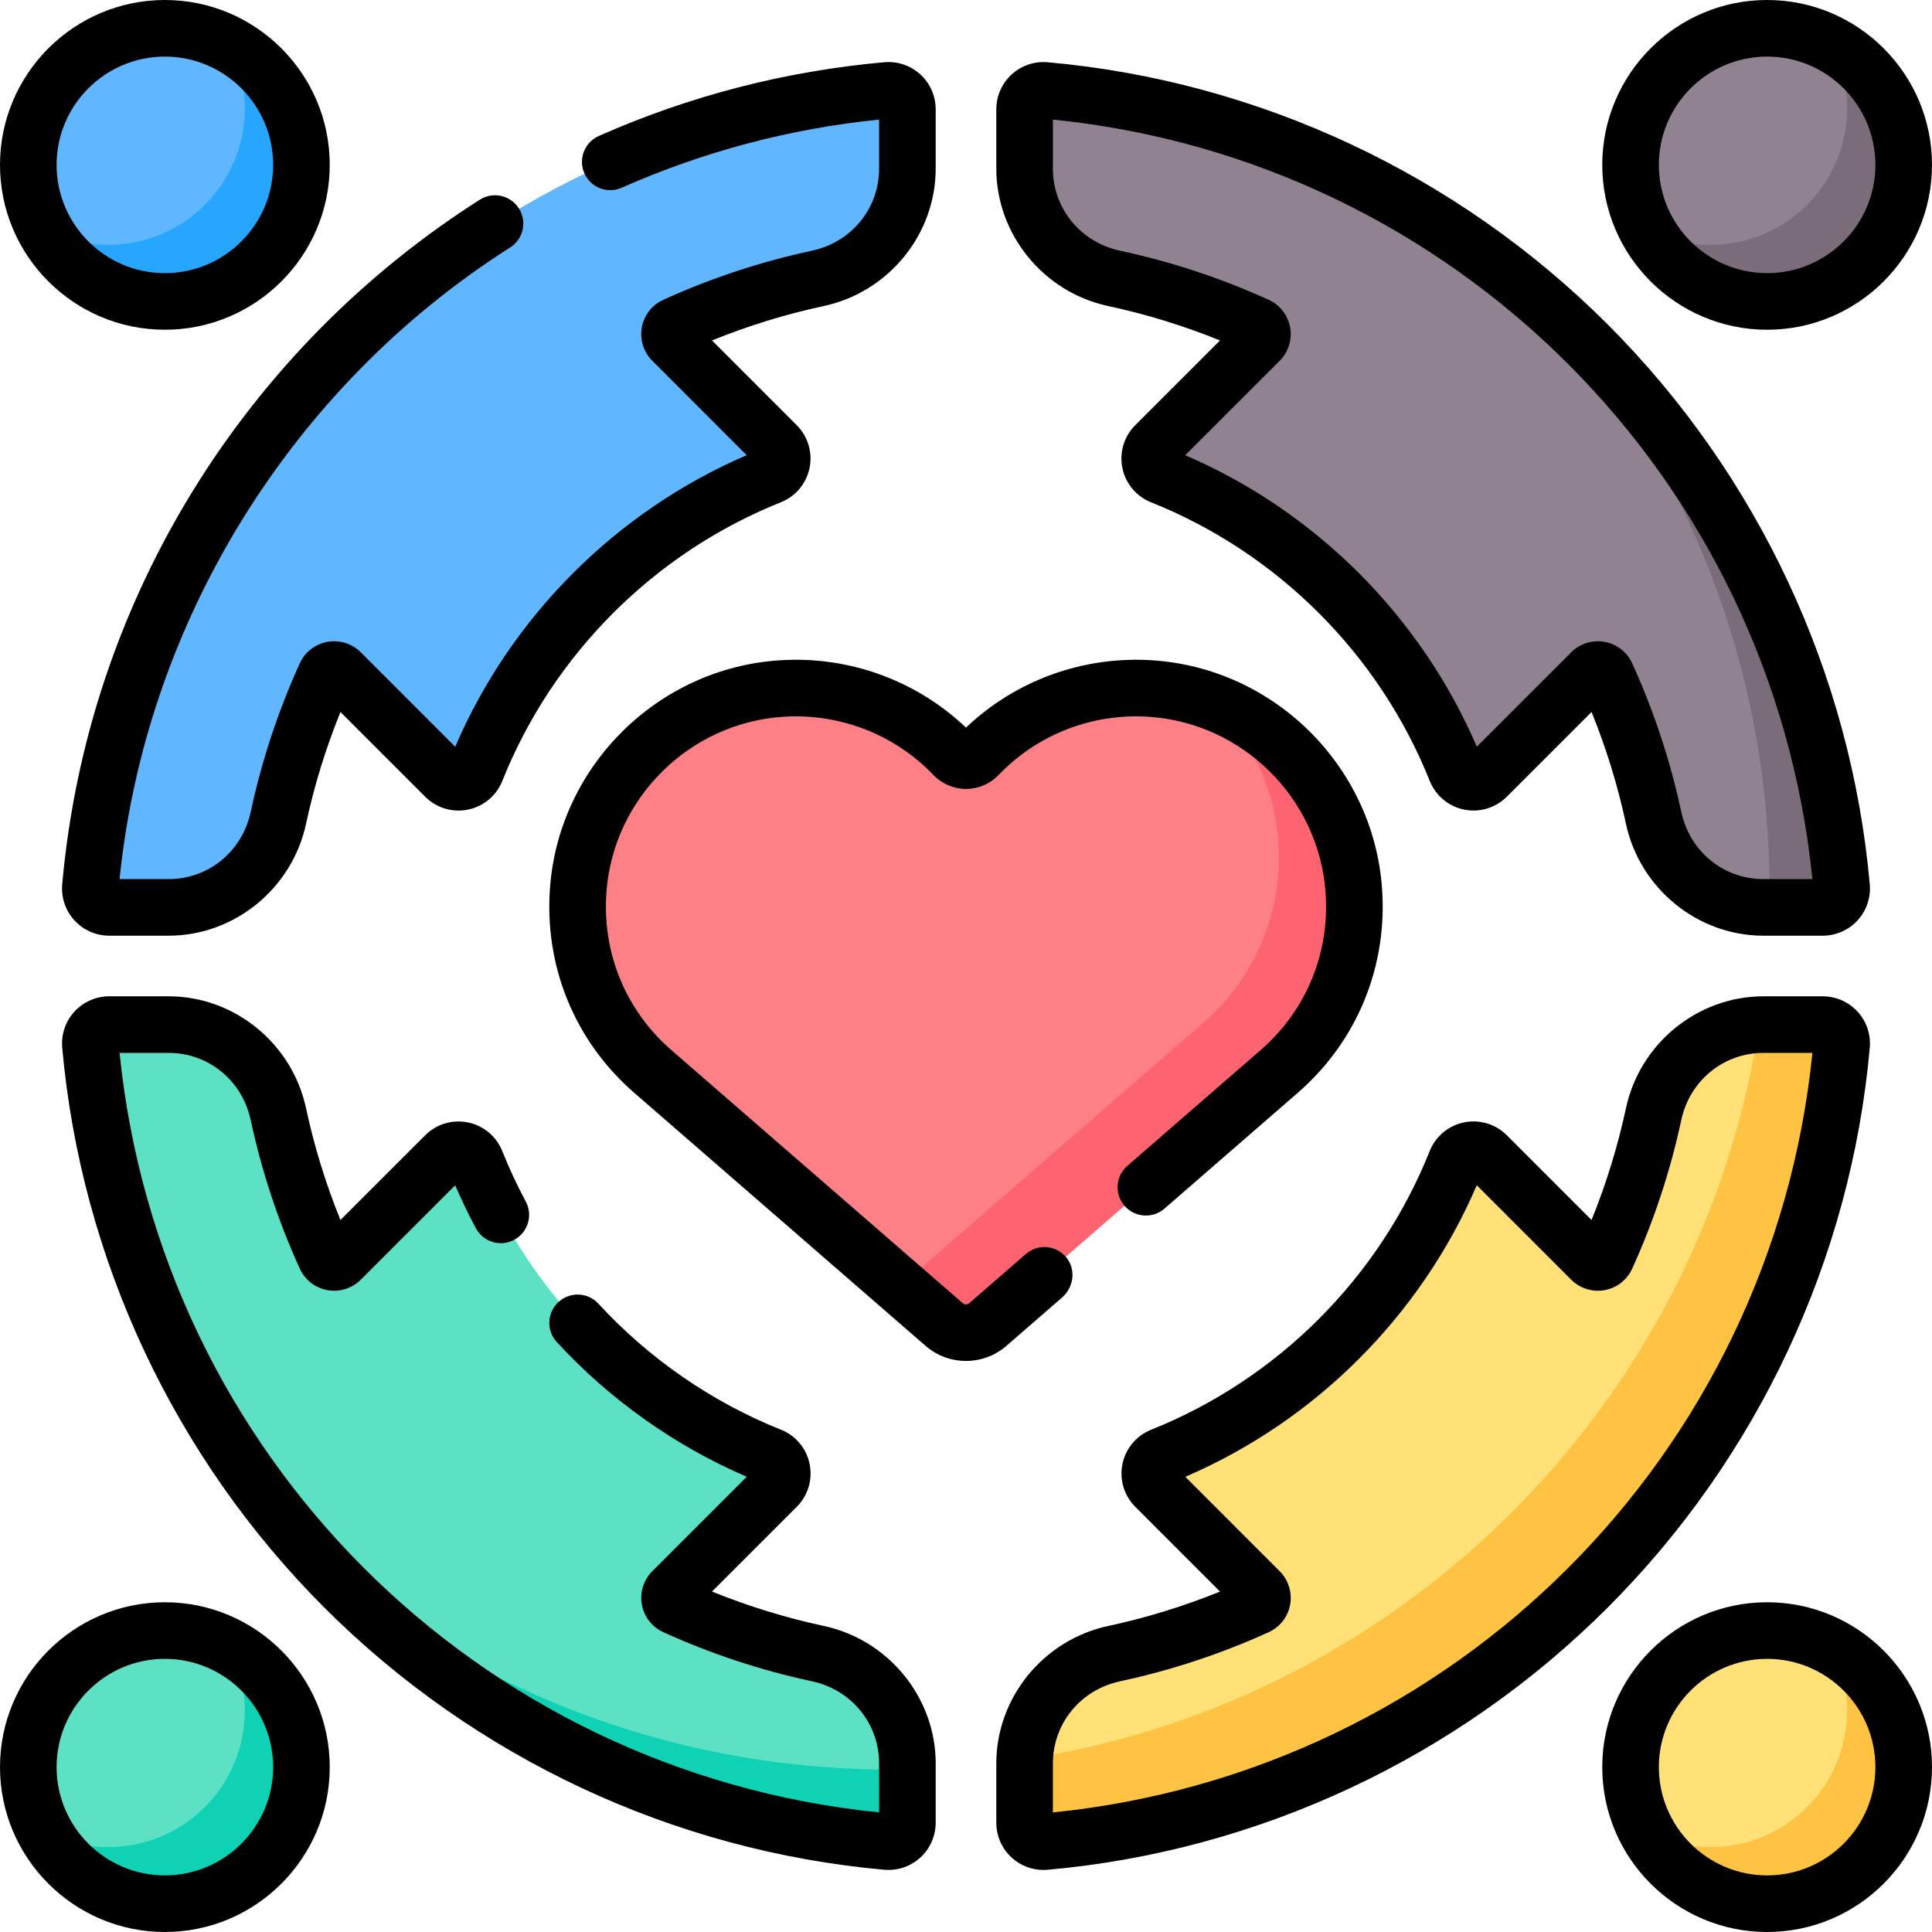 <svg xmlns="http://www.w3.org/2000/svg" viewBox="0 0 512 512" id="Capa_1"><g><g><path fill="#60b7ff" d="m70.779 33.878c0-6.134-7.42-17.096-10.113-22.158-5.062-2.694-10.839-4.22-16.973-4.22-19.989 0-36.193 16.204-36.193 36.193 0 6.134 1.526 11.911 4.219 16.973 5.062 2.693 14.808 15.141 20.942 15.141 19.989 0 38.118-21.941 38.118-41.929z"></path><path fill="#918291" d="m432.115 43.693c0 6.134 1.526 11.911 4.219 16.973 5.062 2.693 16.264 12.176 22.398 12.176 19.989 0 35.788-21.729 35.788-41.718 0-6.134-6.547-14.343-9.24-19.405-5.061-2.693-10.839-4.219-16.973-4.219-19.988 0-36.192 16.204-36.192 36.193z"></path><path fill="#ffe177" d="m497.485 462.278c0-6.134-9.512-20.881-12.205-25.944-5.062-2.693-10.839-4.219-16.973-4.219-19.989 0-36.193 16.204-36.193 36.193 0 6.134 1.526 11.911 4.219 16.973 5.062 2.693 13.088 10.879 19.222 10.879 19.99 0 41.93-13.894 41.93-33.882z"></path><path fill="#5de1c4" d="m71.274 456.631c0-6.134-7.915-15.234-10.608-20.296-5.062-2.693-10.839-4.219-16.973-4.219-19.989 0-36.193 16.204-36.193 36.193 0 6.134 1.526 11.911 4.219 16.973 5.062 2.693 11.914 10.315 18.048 10.315 19.989-.002 41.507-18.978 41.507-38.966z"></path><path fill="#918291" d="m271.531 28.949v15.738c0 14.101 9.945 26.131 23.733 29.088 13.188 2.828 25.859 7.052 37.851 12.505 1.58.718 1.938 2.807.711 4.035l-27.673 27.673c-2.534 2.534-1.659 6.837 1.67 8.165 35.511 14.174 63.845 42.5 78.034 78.011 1.329 3.327 5.63 4.201 8.164 1.668l27.666-27.658c1.227-1.227 3.316-.868 4.034.711 5.455 11.989 9.679 24.66 12.507 37.852 2.956 13.788 14.986 23.734 29.088 23.734h1.585c.028-1.487 8.997-4.346 8.997-5.84 0-59.322-31.13-112.095-67.642-153.222-36.177-31.988-82.37-52.906-133.278-57.447-2.926-.261-5.447 2.05-5.447 4.987z"></path><path fill="#ffe177" d="m466.246 271.551c-13.638.487-25.14 10.274-28.021 23.713-2.828 13.188-7.052 25.859-12.505 37.851-.718 1.58-2.807 1.938-4.035.711l-27.673-27.673c-2.534-2.534-6.837-1.658-8.165 1.67-14.174 35.511-42.5 63.844-78.011 78.034-3.327 1.329-4.201 5.63-1.668 8.164l27.658 27.666c1.227 1.227.868 3.316-.711 4.034-11.989 5.455-24.66 9.679-37.851 12.507-13.439 2.881-23.226 14.382-23.714 28.019 96.053 0 209.559-77.24 194.696-194.696z"></path><path fill="#5de1c4" d="m216.736 438.225c-13.188-2.828-25.859-7.052-37.851-12.505-1.58-.718-1.938-2.807-.711-4.035l27.673-27.673c2.534-2.534 1.659-6.837-1.67-8.165-35.511-14.174-63.844-42.5-78.034-78.011-1.329-3.327-5.63-4.201-8.164-1.668l-27.666 27.658c-1.227 1.227-3.316.868-4.034-.711-5.455-11.989-9.679-24.66-12.507-37.852-2.956-13.788-14.986-23.734-29.088-23.734h-15.736c-2.937 0-5.248 2.521-4.987 5.446 4.545 50.91 25.464 97.104 57.451 133.282 41.126 36.511 93.529 74.89 152.85 74.89 1.493 0 4.721-16.22 6.207-16.248v-1.587c0-14.101-9.945-26.13-23.733-29.087z"></path><path fill="#60b7ff" d="m216.736 73.773c-13.192 2.828-25.863 7.052-37.851 12.507-1.579.719-1.938 2.807-.711 4.034l27.658 27.666c2.533 2.534 1.658 6.835-1.668 8.164-35.51 14.189-63.836 42.523-78.011 78.034-1.329 3.328-5.631 4.204-8.165 1.67l-27.673-27.673c-1.227-1.227-3.316-.869-4.035.711-5.454 11.992-9.677 24.663-12.505 37.851-2.957 13.788-14.986 23.733-29.088 23.733h-15.738c-2.937 0-5.248-2.521-4.987-5.446 9.984-111.926 99.126-201.068 211.062-211.062 2.925-.261 5.446 2.05 5.446 4.987v15.736c0 14.101-9.945 26.132-23.734 29.088z"></path><path fill="#7a6d79" d="m468.9 240.47h14.152c2.937 0 5.248-2.521 4.987-5.446-5.449-61.024-34.421-115.273-77.784-153.615 36.513 41.127 58.687 95.269 58.687 154.591 0 1.493-.014 2.983-.042 4.47z"></path><path fill="#ffc344" d="m483.051 271.531h-15.738c-.357 0-.712.007-1.066.019-15.342 100.186-94.511 179.355-194.697 194.696-.013.355-.019.711-.019 1.069v15.736c0 2.937 2.521 5.248 5.446 4.987 111.935-9.994 201.077-99.136 211.062-211.062.26-2.924-2.051-5.445-4.988-5.445z"></path><path fill="#0ed2b3" d="m81.412 410.258c38.343 43.365 92.591 72.337 153.611 77.78 2.925.261 5.446-2.05 5.446-4.987v-14.151c-1.486.028-2.976.042-4.469.042-59.32 0-113.462-22.173-154.588-58.684z"></path><path fill="#26a6fe" d="m60.666 11.719c2.693 5.062 4.219 10.839 4.219 16.973 0 19.989-16.204 36.193-36.193 36.193-6.134 0-11.911-1.526-16.973-4.219 6.083 11.434 18.119 19.219 31.974 19.219 19.989 0 36.193-16.204 36.193-36.193-.001-13.854-7.786-25.89-19.22-31.973z"></path><path fill="#7a6d79" d="m453.307 64.885c-6.134 0-11.911-1.526-16.973-4.219 6.083 11.434 18.119 19.219 31.973 19.219 19.989 0 36.193-16.204 36.193-36.193 0-13.855-7.785-25.891-19.219-31.973 2.693 5.062 4.219 10.839 4.219 16.973 0 19.989-16.204 36.193-36.193 36.193z"></path><path fill="#ffc344" d="m485.281 436.334c2.693 5.062 4.219 10.839 4.219 16.973 0 19.989-16.204 36.193-36.193 36.193-6.134 0-11.911-1.526-16.973-4.219 6.083 11.434 18.119 19.219 31.973 19.219 19.989 0 36.193-16.204 36.193-36.193 0-13.854-7.785-25.89-19.219-31.973z"></path><path fill="#0ed2b3" d="m60.666 436.334c2.693 5.062 4.219 10.839 4.219 16.973 0 19.989-16.204 36.193-36.193 36.193-6.134 0-11.911-1.526-16.973-4.219 6.083 11.434 18.119 19.219 31.973 19.219 19.989 0 36.193-16.204 36.193-36.193 0-13.854-7.785-25.89-19.219-31.973z"></path><path fill="#fd8087" d="m326.694 281.306 5.929-11.613c13.268-11.522 14.666-31.789 13.206-51.05-1.076-14.195-14.463-22.929-24.053-32.445-5.352-2.072-11.076-3.366-17.028-3.738-17.905-1.119-34.193 5.909-45.52 17.729-1.776 1.854-4.68 1.854-6.457 0-4.551-4.75-9.904-8.725-15.84-11.709-1.457.313-3.034-.117-4.16-1.291-.316-.33-.637-.656-.961-.979-7.55-2.915-15.864-4.293-24.559-3.75-28.545 1.783-51.847 24.748-54.008 53.266-1.46 19.262 6.513 36.721 19.781 48.243h-.001l64.564 56.073c1.499-.275 2.942-.943 4.164-2.004z"></path><path fill="#fe646f" d="m358.756 235.726c-1.71-22.572-16.665-41.663-36.979-49.529 9.59 9.516 15.904 22.334 16.979 36.529 1.46 19.262-6.513 36.721-19.781 48.243h.001l-77.225 67.069c-1.222 1.061-2.664 1.729-4.164 2.004l12.661 10.996c3.299 2.865 8.204 2.865 11.503 0l77.225-67.069h-.001c13.268-11.522 21.241-28.981 19.781-48.243z"></path></g><g><g><path d="m16.491 234.357c-.311 3.484.866 6.963 3.229 9.545 2.364 2.584 5.728 4.066 9.229 4.066h15.738c17.418 0 32.735-12.474 36.421-29.66 2.166-10.099 5.225-20.032 9.117-29.619l22.459 22.46c2.981 2.981 7.229 4.253 11.354 3.404 4.124-.848 7.519-3.688 9.08-7.598 13.384-33.533 40.293-60.45 73.827-73.85 3.907-1.561 6.746-4.955 7.594-9.077.849-4.128-.424-8.372-3.404-11.354l-22.446-22.453c9.585-3.893 19.518-6.952 29.619-9.118 17.187-3.685 29.661-19.002 29.661-36.421v-15.734c0-3.501-1.482-6.865-4.066-9.229-2.583-2.362-6.063-3.54-9.547-3.228-26.217 2.34-51.675 8.916-75.667 19.544-3.787 1.678-5.497 6.108-3.819 9.895s6.104 5.498 9.896 3.82c21.655-9.593 44.587-15.664 68.204-18.059v12.994c0 10.561-7.322 19.507-17.806 21.754-13.529 2.901-26.78 7.279-39.385 13.013-2.973 1.352-5.096 4.081-5.679 7.299-.586 3.23.449 6.544 2.77 8.865l25.008 25.015c-34.539 14.859-62.395 42.723-77.238 77.262l-25.023-25.023c-2.319-2.319-5.633-3.354-8.864-2.77-3.219.583-5.947 2.707-7.3 5.681-5.733 12.607-10.11 25.858-13.011 39.383-2.249 10.483-11.194 17.805-21.755 17.805h-12.995c6.929-68.075 45.473-130.491 103.516-167.388 3.496-2.222 4.528-6.857 2.306-10.353-2.223-3.498-6.861-4.528-10.353-2.306-61.253 38.938-103.857 105.062-110.67 181.435z"></path><path d="m43.692 87.385c24.093 0 43.693-19.6 43.693-43.692s-19.6-43.693-43.693-43.693c-24.091 0-43.692 19.601-43.692 43.693s19.601 43.692 43.692 43.692zm0-72.385c15.821 0 28.693 12.872 28.693 28.693s-12.872 28.692-28.693 28.692-28.692-12.871-28.692-28.692 12.871-28.693 28.692-28.693z"></path><path d="m293.691 81.108c10.098 2.165 20.031 5.224 29.618 9.117l-22.46 22.459c-2.98 2.981-4.254 7.226-3.404 11.355.848 4.124 3.688 7.518 7.598 9.079 33.533 13.385 60.45 40.294 73.85 73.828 1.562 3.908 4.955 6.747 9.078 7.594 4.133.849 8.373-.425 11.353-3.404l22.453-22.447c3.894 9.585 6.952 19.519 9.118 29.62 3.685 17.187 19.002 29.662 36.421 29.662h15.736c3.501 0 6.864-1.482 9.229-4.066 2.362-2.583 3.54-6.062 3.229-9.547-4.99-55.886-29.663-108.588-69.474-148.399-39.812-39.811-92.511-64.481-148.393-69.466-3.493-.31-6.965.867-9.546 3.229-2.584 2.364-4.066 5.728-4.066 9.229v15.738c0 17.417 12.474 32.734 29.66 36.419zm-14.66-49.417c106.458 10.78 190.489 94.812 201.278 201.279h-12.994c-10.562 0-19.507-7.322-21.755-17.806-2.899-13.528-7.278-26.779-13.014-39.385-1.353-2.972-4.081-5.095-7.298-5.678-3.229-.585-6.542.449-8.865 2.769l-25.015 25.008c-14.859-34.54-42.722-62.394-77.261-77.238l25.023-25.023c2.318-2.321 3.354-5.635 2.768-8.865-.584-3.218-2.707-5.946-5.68-7.298-12.608-5.734-25.858-10.112-39.384-13.012-10.483-2.248-17.805-11.193-17.805-21.754v-12.997z"></path><path d="m468.308 87.385c24.092 0 43.692-19.6 43.692-43.692s-19.601-43.693-43.692-43.693c-24.093 0-43.693 19.601-43.693 43.693s19.6 43.692 43.693 43.692zm0-72.385c15.821 0 28.692 12.872 28.692 28.693s-12.871 28.692-28.692 28.692-28.693-12.872-28.693-28.692c-.001-15.821 12.871-28.693 28.693-28.693z"></path><path d="m495.509 277.643c.311-3.484-.866-6.963-3.229-9.545-2.364-2.584-5.728-4.066-9.229-4.066h-15.738c-17.418 0-32.735 12.474-36.421 29.66-2.166 10.099-5.225 20.032-9.117 29.619l-22.459-22.46c-2.982-2.981-7.231-4.254-11.354-3.404-4.124.848-7.519 3.688-9.08 7.598-13.384 33.533-40.293 60.45-73.827 73.85-3.907 1.561-6.746 4.955-7.594 9.077-.849 4.128.424 8.372 3.404 11.354l22.446 22.453c-9.585 3.893-19.518 6.952-29.619 9.118-17.187 3.685-29.661 19.002-29.661 36.421v15.736c0 3.501 1.482 6.865 4.066 9.229 2.311 2.113 5.337 3.277 8.443 3.277.367 0 .735-.017 1.104-.049 55.885-4.989 108.587-29.662 148.398-69.473s64.481-92.514 69.467-148.395zm-216.479 202.666v-12.994c0-10.561 7.322-19.507 17.806-21.754 13.529-2.901 26.78-7.279 39.385-13.013 2.973-1.352 5.096-4.081 5.679-7.299.586-3.23-.449-6.544-2.77-8.865l-25.008-25.015c34.539-14.859 62.395-42.723 77.238-77.262l25.022 25.023c2.319 2.32 5.636 3.357 8.864 2.77 3.219-.583 5.947-2.707 7.3-5.681 5.733-12.607 10.11-25.858 13.011-39.383 2.249-10.483 11.194-17.805 21.755-17.805h12.996c-10.78 106.459-94.81 190.49-201.278 201.278z"></path><path d="m468.308 424.615c-24.093 0-43.693 19.6-43.693 43.692s19.6 43.693 43.693 43.693c24.091 0 43.692-19.601 43.692-43.693s-19.601-43.692-43.692-43.692zm0 72.385c-15.821 0-28.693-12.872-28.693-28.693s12.872-28.692 28.693-28.692 28.692 12.871 28.692 28.692-12.871 28.693-28.692 28.693z"></path><path d="m218.309 430.892c-10.098-2.165-20.031-5.224-29.618-9.117l22.46-22.459c2.98-2.981 4.254-7.226 3.404-11.355-.848-4.124-3.688-7.518-7.598-9.079-18.263-7.289-34.986-18.833-48.365-33.382-2.803-3.051-7.549-3.248-10.597-.445-3.049 2.804-3.248 7.548-.444 10.597 14.029 15.259 31.373 27.55 50.342 35.708l-25.024 25.023c-2.318 2.321-3.354 5.635-2.768 8.865.584 3.218 2.707 5.946 5.68 7.298 12.608 5.734 25.858 10.112 39.384 13.012 10.483 2.248 17.805 11.193 17.805 21.754v12.996c-106.459-10.779-190.491-94.811-201.28-201.278h12.994c10.562 0 19.507 7.322 21.755 17.806 2.899 13.528 7.278 26.779 13.014 39.385 1.353 2.972 4.081 5.095 7.298 5.678 3.231.585 6.543-.448 8.865-2.769l25.015-25.008c1.664 3.867 3.502 7.681 5.485 11.38 1.958 3.651 6.505 5.023 10.154 3.064 3.65-1.958 5.022-6.504 3.064-10.154-2.316-4.318-4.411-8.813-6.228-13.358-1.562-3.908-4.955-6.747-9.078-7.594-4.135-.85-8.373.424-11.353 3.404l-22.453 22.447c-3.894-9.585-6.952-19.519-9.118-29.62-3.685-17.187-19.002-29.662-36.421-29.662h-15.735c-3.501 0-6.864 1.482-9.229 4.066-2.362 2.583-3.54 6.062-3.229 9.547 4.99 55.886 29.663 108.588 69.474 148.399 39.812 39.811 92.511 64.481 148.393 69.466.368.033.735.049 1.102.049 3.107 0 6.135-1.165 8.444-3.278 2.584-2.364 4.066-5.728 4.066-9.229v-15.738c0-17.417-12.474-32.734-29.66-36.419z"></path><path d="m43.692 424.615c-24.091 0-43.692 19.6-43.692 43.692s19.601 43.693 43.692 43.693c24.093 0 43.693-19.601 43.693-43.693s-19.6-43.692-43.693-43.692zm0 72.385c-15.821 0-28.692-12.872-28.692-28.693s12.871-28.692 28.692-28.692 28.693 12.872 28.693 28.692c.001 15.821-12.871 28.693-28.693 28.693z"></path><path d="m298.062 319.614c2.729 3.072 7.423 3.376 10.525.682l35.306-30.664c15.783-13.707 23.926-33.562 22.341-54.473-2.447-32.29-28.679-58.164-61.019-60.185-18.281-1.14-36.047 5.335-49.216 17.848-13.169-12.512-30.936-18.991-49.216-17.848-32.34 2.021-58.571 27.895-61.019 60.185-1.585 20.911 6.558 40.766 22.34 54.473l77.226 67.068c3.041 2.642 6.854 3.963 10.669 3.962 3.813 0 7.628-1.321 10.669-3.962l14.799-12.852c3.1-2.693 3.728-7.43 1.129-10.609-2.69-3.29-7.544-3.687-10.73-.921l-15.034 13.057c-.475.412-1.191.413-1.666 0l-77.225-67.069c-12.166-10.566-18.442-25.879-17.22-42.014 1.885-24.866 22.089-44.791 46.997-46.348 14.9-.928 29.347 4.694 39.637 15.432 2.254 2.353 5.404 3.702 8.644 3.702s6.39-1.349 8.644-3.702c10.289-10.738 24.736-16.366 39.637-15.432 24.908 1.557 45.112 21.481 46.997 46.348 1.223 16.134-5.053 31.448-17.219 42.014l-35.307 30.663c-3.152 2.739-3.461 7.524-.689 10.645z"></path></g></g></g><g></g><g></g><g></g><g></g><g></g><g></g><g></g><g></g><g></g><g></g><g></g><g></g><g></g><g></g><g></g></svg>